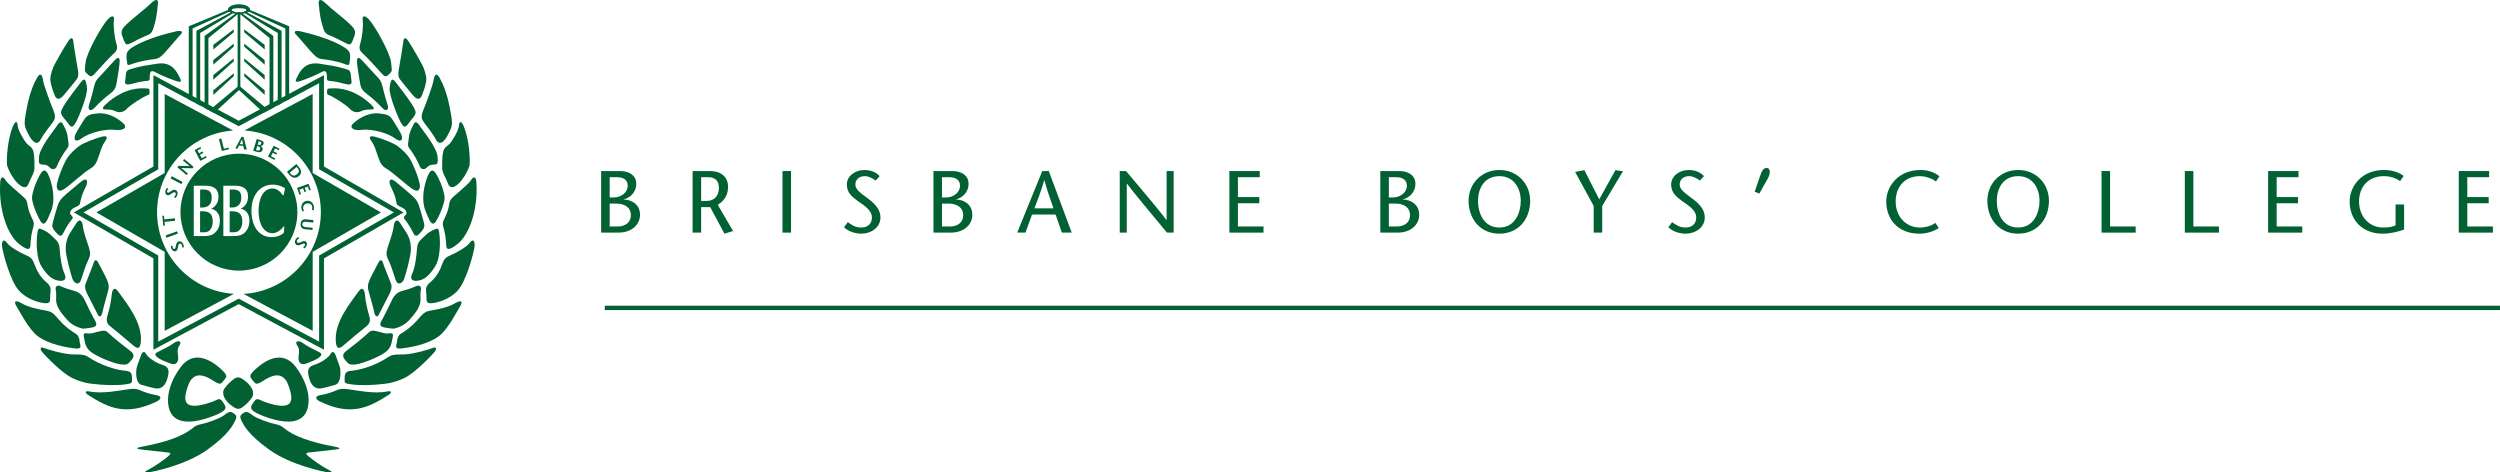 <?xml version="1.0" encoding="UTF-8"?>
<svg id="Layer_1" data-name="Layer 1" xmlns="http://www.w3.org/2000/svg" viewBox="0 0 1136.83 214.79">
  <defs>
    <style>
      .cls-1, .cls-2 {
        fill: #016133;
      }

      .cls-2 {
        fill-rule: evenodd;
      }
    </style>
  </defs>
  <g>
    <rect class="cls-1" x="275.01" y="139.02" width="861.82" height="1.98"/>
    <path class="cls-2" d="m277.24,92.58h3.12c3.16,0,6.52,1.4,6.52,5.32,0,3.36-2.72,5.08-5.88,5.08h-3.76v-10.4h0Zm4,13.2c5.8,0,9.8-3.44,9.8-8.12s-3.76-6.84-7.44-6.96v-.08c2.16-.4,5.72-2.56,5.72-7.12,0-3.64-3.12-5.72-7.28-5.72h-8.68v28h7.88Zm-4-25.2h3.28c3.2,0,4.92,1.4,4.92,3.88,0,3-2.92,5.32-6.28,5.32h-1.92v-9.2h0Z"/>
    <path class="cls-2" d="m318.83,80.58h3.32c2.6,0,4.76,1.32,4.76,4.76,0,2.36-.92,6.04-5.88,6.04h-2.2v-10.8h0Zm-3.88,25.2h3.88v-11.6h4.12l6.48,12.08,3.92-1.2-6.96-11.92c2.68-1.72,4.68-4.04,4.68-8.16,0-4.84-3.56-7.2-8.12-7.2h-8v28h0Z"/>
    <polygon class="cls-1" points="359.7 105.78 359.7 77.78 355.82 77.78 355.82 105.78 359.7 105.78 359.7 105.78"/>
    <path class="cls-1" d="m400.01,80.1c-1.56-1.76-4-2.8-6.92-2.8-4.36,0-8,2.84-8,6.6,0,3.96,2.6,5.68,4.92,7.48,2.28,1.68,6.48,3.96,6.48,7.48,0,3.12-2.12,4.6-4.88,4.6s-4.44-1.28-6.08-2.44l-1.72,2.32c2,1.96,5.2,2.92,7.88,2.92,4.48,0,8.68-2.88,8.68-7.32,0-3.6-2.24-6.16-6.08-8.96-3.6-2.6-5.32-4.08-5.32-6.08,0-2.16,1.56-3.8,4.36-3.8,1.68,0,3.48,1,4.84,2l1.84-2h0Z"/>
    <path class="cls-2" d="m428.35,92.58h3.12c3.16,0,6.52,1.4,6.52,5.32,0,3.36-2.72,5.08-5.88,5.08h-3.76v-10.4h0Zm4,13.2c5.8,0,9.8-3.44,9.8-8.12s-3.76-6.84-7.44-6.96v-.08c2.16-.4,5.72-2.56,5.72-7.12,0-3.64-3.12-5.72-7.28-5.72h-8.68v28h7.88Zm-4-25.2h3.28c3.2,0,4.92,1.4,4.92,3.88,0,3-2.92,5.32-6.28,5.32h-1.92v-9.2h0Z"/>
    <path class="cls-2" d="m473.95,77.78l-11.4,28h3.76l3-8.24h10.68l2.88,8.24h4.48l-10.44-28h-2.96Zm-3.56,16.96c1.52-3.88,3-7.76,4.44-12.8h.08c1.4,5.04,2.76,8.92,4.16,12.8h-8.68Z"/>
    <path class="cls-1" d="m533.7,77.78h-3.2v22.32h-.08c-1.88-2.8-12.2-15.04-18.36-22.32h-2.88v28h3.2v-22.28h.08c1.68,2.44,12.12,15,18.2,22.28h3.04v-28h0Z"/>
    <polygon class="cls-1" points="572.84 77.78 559.04 77.78 559.04 105.78 574.56 105.78 574.56 102.98 562.92 102.98 562.92 92.42 572.64 92.42 572.64 89.62 562.92 89.62 562.92 80.58 572.84 80.58 572.84 77.78 572.84 77.78"/>
    <path class="cls-2" d="m631.55,92.58h3.12c3.16,0,6.52,1.4,6.52,5.32,0,3.36-2.72,5.08-5.88,5.08h-3.76v-10.4h0Zm4,13.2c5.8,0,9.8-3.44,9.8-8.12s-3.76-6.84-7.44-6.96v-.08c2.16-.4,5.72-2.56,5.72-7.12,0-3.64-3.12-5.72-7.28-5.72h-8.68v28h7.88Zm-4-25.2h3.28c3.2,0,4.92,1.4,4.92,3.88,0,3-2.92,5.32-6.28,5.32h-1.92v-9.2h0Z"/>
    <path class="cls-2" d="m681.82,106.26c8.64,0,14-6.6,14-14.96,0-7.84-5.92-14-14-14s-14,6.16-14,14c0,8.36,5.36,14.96,14,14.96h0Zm0-2.8c-7.24,0-9.72-6.68-9.72-12.16s2.8-11.2,9.72-11.2,9.72,5.96,9.72,11.2-2.48,12.16-9.72,12.16h0Z"/>
    <polygon class="cls-1" points="728.58 105.78 728.58 93.66 738.02 77.86 734.58 77.38 727.22 90.66 720.46 77.38 716.26 78.18 724.7 93.66 724.7 105.78 728.58 105.78 728.58 105.78"/>
    <path class="cls-1" d="m774.85,80.1c-1.56-1.76-4-2.8-6.92-2.8-4.36,0-8,2.84-8,6.6,0,3.96,2.6,5.68,4.92,7.48,2.28,1.68,6.48,3.96,6.48,7.48,0,3.12-2.12,4.6-4.88,4.6s-4.44-1.28-6.08-2.44l-1.72,2.32c2,1.96,5.2,2.92,7.88,2.92,4.48,0,8.68-2.88,8.68-7.32,0-3.6-2.24-6.16-6.08-8.96-3.6-2.6-5.32-4.08-5.32-6.08,0-2.16,1.56-3.8,4.36-3.8,1.68,0,3.48,1,4.84,2l1.84-2h0Z"/>
    <path class="cls-1" d="m800.03,88.02l3.88-6.92c1.4-2.52,1.04-4.72-.48-4.72-1.64,0-2.24,1.28-3.16,3.92l-2.36,6.88,2.12.84h0Z"/>
    <path class="cls-1" d="m881.94,80.14c-1.84-1.44-4.64-2.84-8.64-2.84-10.04,0-15.56,7.36-15.56,14.4,0,7.72,5.08,14.56,15.08,14.56,3.6,0,6.92-1.28,8.8-2.56l-1.52-2.32c-1.64,1.12-4.04,2.08-7.08,2.08-6.12,0-11-4.76-11-11.84,0-6.56,4.08-11.52,11-11.52,3,0,6,1.36,7.32,2.44l1.6-2.4h0Z"/>
    <path class="cls-2" d="m917.72,106.26c8.64,0,14-6.6,14-14.96,0-7.84-5.92-14-14-14s-14,6.16-14,14c0,8.36,5.36,14.96,14,14.96h0Zm0-2.8c-7.24,0-9.72-6.68-9.72-12.16s2.8-11.2,9.72-11.2,9.72,5.96,9.72,11.2-2.48,12.16-9.72,12.16h0Z"/>
    <polygon class="cls-1" points="955.64 105.78 971.16 105.78 971.16 102.98 959.52 102.98 959.52 77.78 955.64 77.78 955.64 105.78 955.64 105.78"/>
    <polygon class="cls-1" points="993.51 105.78 1009.03 105.78 1009.03 102.98 997.39 102.98 997.39 77.78 993.51 77.78 993.51 105.78 993.51 105.78"/>
    <polygon class="cls-1" points="1045.19 77.78 1031.39 77.78 1031.39 105.78 1046.91 105.78 1046.91 102.98 1035.27 102.98 1035.27 92.42 1044.99 92.42 1044.99 89.62 1035.27 89.62 1035.27 80.58 1045.19 80.58 1045.19 77.78 1045.19 77.78"/>
    <path class="cls-1" d="m1089.34,92.98v9.48c-1.56.76-3.32,1-5.68,1-6.08,0-10.92-4.76-10.92-11.84,0-6.56,4.08-11.52,11.36-11.52,3.08,0,5.64,1.08,7.32,2.24l1.6-2.32c-1.68-1.4-4.88-2.72-8.96-2.72-10.08,0-15.6,7.32-15.6,14.4,0,7.68,5.12,14.56,15.08,14.56,3.56,0,6.96-.92,9.68-1.88v-11.4h-3.88Z"/>
    <polygon class="cls-1" points="1131.88 77.78 1118.08 77.78 1118.08 105.78 1133.6 105.78 1133.6 102.98 1121.96 102.98 1121.96 92.42 1131.68 92.42 1131.68 89.62 1121.96 89.62 1121.96 80.58 1131.88 80.58 1131.88 77.78 1131.88 77.78"/>
  </g>
  <g>
    <path class="cls-1" d="m145.11,116.21v39.14l-36.58-19.55-36.57,19.55v-39.14l-33.98-19.62,33.98-19.62v-39.14l36.57,19.55,36.58-19.55v39.14l33.98,19.62-33.98,19.61Zm2.2-40.5v-41.54l-38.78,20.73-38.77-20.73v41.54l-36.18,20.89,36.18,20.89v41.54l38.77-20.73,38.78,20.73v-41.54l36.18-20.89-36.18-20.89Z"/>
    <g>
      <path class="cls-1" d="m64.13,161.58c-.65,1.84-1.52,3.9-1.95,5.52-.43,1.62-.65,7.14,2.16,7.9,2.81.76,4.38,1.25,6.11,1.57,1.73.33,4.2.01,5.46-3.84,1.24-3.79,1.19-5.84-2.05-6.82-3.25-.97-6.6-3.46-7.36-4.87-.76-1.4-1.73-1.3-2.38.54"/>
      <path class="cls-1" d="m57.96,177.05c-3.14.43-11.47,2.16-17.2.97-2.23-.46-2.27.54-.76,1.52,9.38,6.03,17.31,9.74,31.26,3.03,2.09-1.01,2.49-2.49-.32-2.92-2.73-.42-5.41-1.4-7.14-2.16-1.73-.76-2.71-.86-5.84-.43"/>
      <path class="cls-1" d="m57.1,168.61c-3.9-.32-10.93-2.16-17.31-6.49-1.74-1.18-4.87-.86-7.14-.97-4.22-.22-11-2.24-12.98-3.03-1.08-.43-1.84.43-.43,2.05,1.65,1.91,8.87,9.41,13.52,11.68,1.98.97,4.92,2.14,8.44,2.6,6.36.83,12.01.87,15.9.32,3.11-.43,3.03-.54,2.92-3.14-.08-1.95-.65-2.81-2.92-3.03"/>
      <path class="cls-1" d="m38.16,153.36c.62,2.94.65,5.08,4,7.25,3.35,2.16,9.63,4.65,12.76,5.09,3.14.43,3.46-.43,4.55-1.63,1.08-1.19,2.15-2.69-.11-4.43-2.81-2.16-7.36-5.63-10.28-8.44-1.51-1.46-2.81-.65-4.22-.43-1.41.21-3.14,1.08-4.65.86-1.52-.21-2.49-.32-2.06,1.73"/>
      <path class="cls-1" d="m50.82,133.78c-.22,3.14-1.2,7.25-1.95,9.74-.65,2.16-.43,3.57,1.41,4.98,1.84,1.4,8.01,6.6,10.28,8.55,1.69,1.45,3.1,2.04,3.46-1.4.97-9.19-7.03-18.39-10.17-22.93-2.25-3.26-2.96.11-3.03,1.08"/>
      <path class="cls-1" d="m42.6,119.5c-.43,1.52-3.14,8.01-3.68,9.52-.54,1.52-.07,3.2,1.08,5.3,1.19,2.16,3.18,6.36,4.54,8.87.65,1.19,1.63.87,2.06-1.3.52-2.59,2.06-7.57,2.6-9.74.54-2.16.11-3.46-.76-5.41-.93-2.09-3.14-5.95-3.79-7.35-.65-1.41-1.63-1.41-2.06.11"/>
      <path class="cls-1" d="m27.45,130.1c2.16.97,4.55,1.73,6.27,2.16,1.73.43,3.57,1.52,4.87,4.33,1.3,2.81,2.71,5.63,3.79,7.68,1.08,2.06,3.03,4.22-1.08,4.76-4.11.54-3.03.54-4.76.11-1.73-.43-4.18-1.61-6.27-4-2.27-2.6-4.87-5.73-4.76-8.98.11-3.25,0-3.14-.22-4.87-.12-.96.87-1.84,2.16-1.19"/>
      <path class="cls-1" d="m9.6,137.78c3.68,2.16,7.46,2.71,11.9,3.57,2.45.48,3.52,2,5.19,3.9,3.24,3.68,5.63,5.19,7.9,6.6.98.61,1.62,2.16,1.62,3.46s1.73,3.57-2.05,3.14c-3.79-.43-11.58-1.73-16.77-5.41-4.16-2.95-8.38-11.34-9.63-13.31-2.05-3.24-.26-3.18,1.84-1.95"/>
      <path class="cls-1" d="m21.61,128.8c-3.35-2.6-5.08-6.17-5.95-8.66-.86-2.49-1.73-3.24-4.11-4.22-2.38-.97-7.11-3.73-8.22-5.3-1.84-2.6-2.67-.67-2.38,1.52.43,3.24,3.79,15.69,7.58,19.9,3.79,4.22,9.41,5.63,11.9,5.84,2.49.22,2.38-1.19,2.38-2.6,0-3.21.97-4.22-1.19-6.49"/>
      <path class="cls-1" d="m16.96,106.2c-.32,2.7-.34,5.16-.11,7.68.33,3.57,1,5.77,2.27,7.68,1.3,1.95,3.52,5.06,6.49,5.84,4.11,1.08,4.76-.78,3.68-3.03-1.4-2.92-2-8.66-2.16-11.14-.21-3.35-1.51-3.89-3.24-5.63-1.73-1.73-2.5-2.17-4-2.92-2.16-1.08-2.6-1.17-2.92,1.52"/>
      <path class="cls-1" d="m34.7,101.54c-1.3,2.16-2.6,3.79-3.46,5.52-.87,1.73-1.52,4-1.3,7.14.21,3.04,2.38,10.82,3.03,12.66s2.92,3.35,3.89.32c1.24-3.84,2.27-6.92,3.24-8.87.98-1.95,1.19-3.13.32-5.84-.86-2.71-2.38-6.6-2.81-10.06-.29-2.26-1.63-3.03-2.92-.86"/>
      <path class="cls-1" d="m.08,83.15c-.75,13.1,3.68,23.69,8.22,27.48,3.3,2.74,5.41,3.57,5.52,1.08.15-3.46.54-5.52,1.08-7.57.54-2.05.86-2.49-.22-4.65-1.08-2.16-1.87-4.24-2.16-6.38-.32-2.38-1.03-2.75-2.6-4.22-1.63-1.51-6.49-5.41-7.36-6.92-.75-1.31-2.27-2.6-2.49,1.19"/>
      <path class="cls-1" d="m17.93,79.91c-1.1,2.21-2.16,4.33-2.92,7.35-.61,2.42-.65,3.03.11,5.63.71,2.43,2,5.49,3.25,7.58.97,1.62,2.05,1.95,3.35-.97.87-1.95,1.64-3.64,2.06-5.19,1.3-4.76-.11-11.25-1.84-14.93-1.01-2.15-2.27-2.92-4,.54"/>
      <path class="cls-1" d="m5.93,57.3c-2.59,6.12-3.03,15.25-2.71,17.96,1.19,3.57,3.46,6.82,4.98,8.22,3.32,3.08,4.4,1.18,4.87-.11.86-2.38,2.55-4.64,2.6-6.92.22-10.27-1.41-8.98-3.35-11.03-1.39-1.46-4.08-6.14-4.22-8-.22-2.82-1.26-2.25-2.16-.11"/>
      <path class="cls-1" d="m46.28,62.17c-2.7.65-8.22,2.81-9.95,4-1.73,1.19-5.08,4-6.71,7.35-1.62,3.35-3.03,6.92-3.68,9.95-.52,2.44.43,4.33,3.25,2.49,2.81-1.84,8.76-7.46,11.9-9.3,2.39-1.4,2.94-3.1,3.89-5.84.87-2.49,1.4-4.55,2.7-6.38,1.37-1.94,1.3-2.92-1.4-2.27"/>
      <path class="cls-1" d="m25.83,57.3c-1.41,2.16-7.9,9.84-8.11,14.28-.14,2.84.05,3.16,1.51,3.24,1.95.11,2.38.32,3.46,1.41s2.7.86,3.24-.76,3.03-6.06,4.43-7.68c1.41-1.62.65-2.81.43-5.41-.21-2.6-1.95-5.52-2.38-6.27-.43-.76-1.19-.97-2.6,1.19"/>
      <path class="cls-1" d="m36.86,82.61c2.6-2.16,3.4-.32,2.27,2.05-.97,2.06-2.05,4.11-2.6,7.03-.07.4-.13.77-.17,1.1-.43.53-.97.96-1.78,1.28-3.25,1.3-2.92,3.24-2.24,3.74.56.41.74.91.71,1.46-1.31,1.6-3.08,4.21-4.2,6.59-.98,2.06-1.84,1.52-3.25,0-1.4-1.51-2.07-2.6-1.73-4.11.54-2.38,1.3-4.65,2.06-7.35.76-2.71,1.52-3.57,2.81-4.87s5.58-4.81,8.11-6.92"/>
      <path class="cls-1" d="m16.74,35.55c-3.24,5.84-4.33,12.22-5.08,16.44-.52,2.9-.76,4.87.32,7.14,1.37,2.89,1.84,3.68,2.71,4.65.86.98,2.49,2.27,3.89-.43,1.46-2.8,4.22-6.06,5.3-7.57,1.08-1.52,1.67-2.59.32-5.84-1.3-3.14-4.24-11.12-4.54-13.09-.65-4.22-1.89-3.16-2.92-1.3"/>
      <path class="cls-1" d="m36.54,37.72c-1.62,2.16-5.74,7.25-7.9,11.03-1.21,2.11-1.08,2.81-.22,4.11.87,1.3,1.26,1.46,2.38,3.03,1.63,2.27,2.17,2.38,3.68-.22,1.25-2.13,5.45-12.43,5.08-15.69-.54-4.76-1.4-4.43-3.03-2.27"/>
      <path class="cls-1" d="m31.13,18.57c-1.3,1.84-6.44,10.65-7.03,12.33-.76,2.16-1.53,4.35-1.08,6.49.54,2.6,1.08,4,1.84,5.95.76,1.95,2.16,2.06,3.68.43,1.52-1.62,5.08-6.16,6.06-7.35.97-1.19,1.19-2.16.87-4.33-.32-2.16-1.84-10.49-2.06-12.77-.21-2.27-.97-2.6-2.27-.76"/>
      <path class="cls-1" d="m49.09,8.72c-2.81,2.92-9.74,15.36-10.17,19.58-.43,4.22-.7,3.98,1.08,5.63,1.4,1.3,1.95.86,3.68-1.08,1.17-1.32,5.73-6.38,8.44-8.87,1.46-1.35,1.28-2.68.65-4.76-.76-2.49-1.3-7.79-.98-9.95.33-2.16-.79-2.53-2.7-.54"/>
      <path class="cls-1" d="m68.45,1.69c-2.08,2.08-8.76,7.25-10.49,8.98-1.73,1.73-3.24,2.92-2.49,5.3.76,2.38.98,2.7,1.52,3.68.54.97,1.62.43,3.13-.33,1.52-.76,4-2.16,7.25-3.46,2.05-.82,2.33-2.89,2.92-4.87,1.19-4,1.3-7.79,1.52-9.41s-.65-2.6-3.35.11"/>
      <path class="cls-1" d="m80.14,14.24c-5.3,1.19-13.3,3.46-18.82,6.6-3.33,1.89-3.79,2.95-3.79,4.76,0,.87.11,2.06.32,3.25.22,1.19.97.65,3.24-.11,2.27-.76,6.49-1.62,9.09-1.84,2.6-.22,3.89-2.06,6.06-4.44,2.16-2.38,4.76-5.63,5.95-6.81,1.19-1.19.43-1.97-2.06-1.41"/>
      <path class="cls-1" d="m52.01,27.55c-1.64,1.84-4.65,5.08-6.27,6.82-1.62,1.73-2.27,2.27-2.81,4.43s-1.52,6.17-2.38,8.66c-.86,2.49.54,3.68,2.6,1.4,2.06-2.27,5.1-4.91,6.93-6.27,2.6-1.95,2.7-3.35,3.14-5.95.52-3.11,1.19-7.14,1.19-8.76s-.54-2.38-2.38-.32"/>
      <path class="cls-1" d="m56.23,56.22c-3.68-3.46-8.33-5.08-11.9-4.65-3.27.4-4.74.58-6.27,3.14-1.62,2.71-2.49,3.9-3.46,5.74-1.62,3.06-.31,4.61,2.49,2.49,3.57-2.7,11.14-4.43,15.25-3.89s5.57-1.24,3.89-2.81"/>
      <path class="cls-1" d="m48.44,47.13c2.69-2.47,9.53-7.93,18.94-6.84.58-.03.61.78.64,1.32.03.68-.05,1.35-.48,1.47-2.91,1.12-8.64,4.97-9.79,6.32-1.3,1.52-3.38,2.1-5.19,1.19-1.08-.54-2.27-.76-3.57-.76-2.49,0-3.24-.22-.54-2.71"/>
      <path class="cls-1" d="m81.65,35.12c1.08,2.06.87,2.54-1.84,1.62-3.86-1.31-7.14-2.81-9.63-4.11-2.05-1.07-2.11,1.16-2.11,2.92,0,.49,0,1.19-.97,1.19-3.61.4-5.38.91-6.76,1.3-2.27.65-3.68.54-3.46-.97.22-1.51.22-1.84.43-3.68.21-1.84,1.77-1.82,4-2.49,2.33-.7,5.08-1.19,10.28-1.95,6.89-1,8.98,4.11,10.06,6.17"/>
      <path class="cls-1" d="m71.16,162.12c1.52,1.52,4.35,2.36,6.22,3.14,2.87,1.19,3.84-.87,3.63-2.92-.22-2.06-.56-3.61.43-4.98,1.73-2.38-.54-2.81-2.49-1.3-1.95,1.52-4.65,2.6-5.95,3.35-1.3.76-3.35,1.19-1.84,2.71"/>
      <path class="cls-1" d="m100.53,167.86c-3.73-3.46-12.06-9.36-18.34-.97-4.34,5.79-6.17,11.79-5.74,16.55.92,10.13,10.71,9.74,21.53,5.35,5.08-2.06,4.86-3.43,4.27-4.49-.27-.49-.64-1.15-1.24-1.95-1.3-1.73-2.49-.34-4.38.32-12.17,4.33-12.93.22-12.17-3.68.31-1.59,1.38-5.07,2.49-6.38,2.33-2.76,5.41-2.6,10.6.87,1.4.93,2.57,1.33,3.24.65.59-.59,1.35-1.48,1.89-2.33.7-1.08-.45-2.36-2.16-3.95"/>
      <path class="cls-1" d="m110.03,172.2c1.96,1.33,3.21,2.25,4.53,4.53.68,1.17.78,2.97,0,4.07-1.37,1.93-2.56,3.12-4.53,4.53-1.1.79-2.33.73-3.47,0-1.92-1.24-3.33-2.32-4.53-4.53-.64-1.19-.79-2.97,0-4.07,1.36-1.9,2.82-3.31,4.53-4.53,1.1-.79,2.35-.76,3.47,0"/>
      <path class="cls-1" d="m101.77,188.9c-1.84,1.46-7.9,3.52-10.17,3.95-2.19.42-2.84.89-4,1.84-4.55,3.68-12.12,6.44-23.15,8.44-2.82.51-2.6,1.03-.11,1.3,1.4.15,10.33,1.19,11.74,1.3,1.4.11,2,.38.38,1.78-1.79,1.56-6.44,4.81-9.09,6.11-1.87.91-1.84,1.3.22,1.14,1.62-.13,16.77-3.14,26.72-10.28,9.95-7.14,11.79-11.52,12.66-13.25.86-1.73.55-2.3-.54-3.14-1.4-1.08-2.13-1.19-4.65.81"/>
      <path class="cls-1" d="m152.62,161.58c.65,1.84,1.52,3.9,1.95,5.52.43,1.62.65,7.14-2.16,7.9-2.81.76-4.38,1.25-6.11,1.57-1.73.33-4.2.01-5.46-3.84-1.24-3.79-1.19-5.84,2.06-6.82,3.24-.97,6.6-3.46,7.35-4.87.76-1.4,1.73-1.3,2.38.54"/>
      <path class="cls-1" d="m158.78,177.05c3.13.43,11.46,2.16,17.2.97,2.23-.46,2.27.54.76,1.52-9.38,6.03-17.31,9.74-31.26,3.03-2.09-1.01-2.49-2.49.32-2.92,2.73-.42,5.41-1.4,7.14-2.16,1.73-.76,2.71-.86,5.84-.43"/>
      <path class="cls-1" d="m159.65,168.61c3.89-.32,10.92-2.16,17.31-6.49,1.74-1.18,4.87-.86,7.14-.97,4.22-.22,11-2.24,12.98-3.03,1.08-.43,1.84.43.43,2.05-1.65,1.91-8.87,9.41-13.52,11.68-1.99.97-4.92,2.14-8.44,2.6-6.36.83-12.01.87-15.9.32-3.11-.43-3.03-.54-2.92-3.14.08-1.95.65-2.81,2.92-3.03"/>
      <path class="cls-1" d="m178.58,153.36c-.62,2.94-.65,5.08-4,7.25-3.35,2.16-9.63,4.65-12.76,5.09-3.14.43-3.46-.43-4.55-1.63-1.08-1.19-2.15-2.69.11-4.43,2.81-2.16,7.36-5.63,10.28-8.44,1.51-1.46,2.81-.65,4.22-.43,1.41.21,3.14,1.08,4.65.86,1.52-.21,2.49-.32,2.06,1.73"/>
      <path class="cls-1" d="m165.92,133.78c.22,3.14,1.2,7.25,1.95,9.74.65,2.16.43,3.57-1.4,4.98-1.84,1.4-8.01,6.6-10.28,8.55-1.69,1.45-3.1,2.04-3.46-1.4-.97-9.19,7.03-18.39,10.17-22.93,2.25-3.26,2.96.11,3.03,1.08"/>
      <path class="cls-1" d="m174.15,119.5c.43,1.52,3.14,8.01,3.68,9.52.54,1.52.07,3.2-1.08,5.3-1.19,2.16-3.18,6.36-4.54,8.87-.65,1.19-1.63.87-2.06-1.3-.52-2.59-2.06-7.57-2.6-9.74-.54-2.16-.11-3.46.76-5.41.93-2.09,3.14-5.95,3.79-7.35.65-1.41,1.63-1.41,2.06.11"/>
      <path class="cls-1" d="m189.29,130.1c-2.16.97-4.54,1.73-6.27,2.16-1.73.43-3.57,1.52-4.87,4.33-1.3,2.81-2.71,5.63-3.79,7.68-1.08,2.06-3.03,4.22,1.08,4.76,4.11.54,3.03.54,4.76.11,1.73-.43,4.18-1.61,6.27-4,2.27-2.6,4.87-5.73,4.76-8.98-.11-3.25,0-3.14.22-4.87.12-.96-.87-1.84-2.16-1.19"/>
      <path class="cls-1" d="m207.14,137.78c-3.68,2.16-7.46,2.71-11.9,3.57-2.45.48-3.52,2-5.19,3.9-3.25,3.68-5.63,5.19-7.9,6.6-.98.61-1.62,2.16-1.62,3.46s-1.73,3.57,2.05,3.14c3.79-.43,11.58-1.73,16.77-5.41,4.17-2.95,8.38-11.34,9.63-13.31,2.06-3.24.26-3.18-1.84-1.95"/>
      <path class="cls-1" d="m195.13,128.8c3.35-2.6,5.08-6.17,5.95-8.66.87-2.49,1.73-3.24,4.11-4.22,2.38-.97,7.11-3.73,8.22-5.3,1.84-2.6,2.67-.67,2.38,1.52-.43,3.24-3.79,15.69-7.58,19.9-3.79,4.22-9.41,5.63-11.9,5.84-2.49.22-2.38-1.19-2.38-2.6,0-3.21-.97-4.22,1.19-6.49"/>
      <path class="cls-1" d="m199.78,106.2c.32,2.7.34,5.16.11,7.68-.32,3.57-1,5.77-2.27,7.68-1.3,1.95-3.52,5.06-6.49,5.84-4.11,1.08-4.76-.78-3.68-3.03,1.4-2.92,2-8.66,2.16-11.14.21-3.35,1.51-3.89,3.24-5.63,1.73-1.73,2.5-2.17,4-2.92,2.16-1.08,2.6-1.17,2.92,1.52"/>
      <path class="cls-1" d="m182.04,101.54c1.3,2.16,2.6,3.79,3.46,5.52.87,1.73,1.52,4,1.3,7.14-.21,3.04-2.38,10.82-3.03,12.66-.65,1.84-2.92,3.35-3.89.32-1.24-3.84-2.27-6.92-3.25-8.87-.97-1.95-1.19-3.13-.32-5.84.86-2.71,2.38-6.6,2.81-10.06.28-2.26,1.63-3.03,2.92-.86"/>
      <path class="cls-1" d="m216.66,83.15c.75,13.1-3.68,23.69-8.22,27.48-3.29,2.74-5.41,3.57-5.52,1.08-.15-3.46-.54-5.52-1.08-7.57-.54-2.05-.87-2.49.21-4.65,1.08-2.16,1.88-4.24,2.17-6.38.32-2.38,1.03-2.75,2.6-4.22,1.62-1.51,6.49-5.41,7.35-6.92.75-1.31,2.27-2.6,2.49,1.19"/>
      <path class="cls-1" d="m198.81,79.91c1.1,2.21,2.16,4.33,2.92,7.35.61,2.42.65,3.03-.11,5.63-.71,2.43-2,5.49-3.25,7.58-.97,1.62-2.05,1.95-3.35-.97-.87-1.95-1.64-3.64-2.06-5.19-1.3-4.76.11-11.25,1.84-14.93,1.01-2.15,2.27-2.92,4,.54"/>
      <path class="cls-1" d="m210.82,57.3c2.6,6.12,3.03,15.25,2.71,17.96-1.19,3.57-3.46,6.82-4.98,8.22-3.32,3.08-4.4,1.18-4.87-.11-.86-2.38-2.55-4.64-2.6-6.92-.22-10.27,1.41-8.98,3.35-11.03,1.39-1.46,4.08-6.14,4.22-8,.22-2.82,1.26-2.25,2.16-.11"/>
      <path class="cls-1" d="m170.47,62.17c2.7.65,8.22,2.81,9.95,4,1.73,1.19,5.09,4,6.71,7.35,1.62,3.35,3.03,6.92,3.68,9.95.52,2.44-.43,4.33-3.25,2.49-2.81-1.84-8.76-7.46-11.9-9.3-2.39-1.4-2.94-3.1-3.9-5.84-.86-2.49-1.4-4.55-2.7-6.38-1.37-1.94-1.3-2.92,1.41-2.27"/>
      <path class="cls-1" d="m190.91,57.3c1.41,2.16,7.9,9.84,8.11,14.28.14,2.84-.05,3.16-1.51,3.24-1.95.11-2.38.32-3.46,1.41s-2.7.86-3.24-.76-3.03-6.06-4.43-7.68c-1.41-1.62-.65-2.81-.43-5.41.21-2.6,1.95-5.52,2.38-6.27.43-.76,1.19-.97,2.6,1.19"/>
      <path class="cls-1" d="m200,35.55c3.24,5.84,4.32,12.22,5.08,16.44.52,2.9.76,4.87-.32,7.14-1.38,2.89-1.84,3.68-2.71,4.65-.86.98-2.49,2.27-3.89-.43-1.46-2.8-4.22-6.06-5.3-7.57-1.08-1.52-1.67-2.59-.32-5.84,1.3-3.14,4.24-11.12,4.54-13.09.65-4.22,1.89-3.16,2.92-1.3"/>
      <path class="cls-1" d="m180.2,37.72c1.62,2.16,5.74,7.25,7.9,11.03,1.21,2.11,1.08,2.81.22,4.11-.87,1.3-1.26,1.46-2.38,3.03-1.63,2.27-2.17,2.38-3.68-.22-1.25-2.13-5.45-12.43-5.08-15.69.54-4.76,1.4-4.43,3.03-2.27"/>
      <path class="cls-1" d="m185.61,18.57c1.3,1.84,6.44,10.65,7.03,12.33.76,2.16,1.53,4.35,1.08,6.49-.54,2.6-1.08,4-1.84,5.95-.76,1.95-2.16,2.06-3.68.43-1.52-1.62-5.08-6.16-6.06-7.35-.97-1.19-1.19-2.16-.87-4.33.32-2.16,1.84-10.49,2.06-12.77.21-2.27.97-2.6,2.27-.76"/>
      <path class="cls-1" d="m167.65,8.72c2.82,2.92,9.74,15.36,10.17,19.58.43,4.22.7,3.98-1.08,5.63-1.4,1.3-1.95.86-3.68-1.08-1.17-1.32-5.73-6.38-8.44-8.87-1.46-1.35-1.28-2.68-.65-4.76.76-2.49,1.3-7.79.98-9.95-.33-2.16.79-2.53,2.7-.54"/>
      <path class="cls-1" d="m148.29,1.69c2.08,2.08,8.76,7.25,10.49,8.98,1.73,1.73,3.24,2.92,2.49,5.3-.76,2.38-.98,2.7-1.52,3.68-.54.97-1.62.43-3.13-.33-1.52-.76-4-2.16-7.25-3.46-2.05-.82-2.33-2.89-2.92-4.87-1.19-4-1.3-7.79-1.52-9.41-.21-1.62.65-2.6,3.35.11"/>
      <path class="cls-1" d="m136.61,14.24c5.3,1.19,13.31,3.46,18.82,6.6,3.33,1.89,3.79,2.95,3.79,4.76,0,.87-.11,2.06-.32,3.25-.22,1.19-.97.65-3.24-.11-2.27-.76-6.49-1.62-9.09-1.84-2.59-.22-3.89-2.06-6.06-4.44-2.16-2.38-4.76-5.63-5.95-6.81-1.19-1.19-.43-1.97,2.06-1.41"/>
      <path class="cls-1" d="m164.73,27.55c1.64,1.84,4.65,5.08,6.27,6.82,1.62,1.73,2.27,2.27,2.81,4.43.54,2.16,1.52,6.17,2.38,8.66.87,2.49-.54,3.68-2.6,1.4-2.05-2.27-5.1-4.91-6.92-6.27-2.6-1.95-2.71-3.35-3.14-5.95-.52-3.11-1.19-7.14-1.19-8.76s.54-2.38,2.38-.32"/>
      <path class="cls-1" d="m160.51,56.22c3.68-3.46,8.33-5.08,11.9-4.65,3.27.4,4.74.58,6.27,3.14,1.62,2.71,2.49,3.9,3.46,5.74,1.62,3.06.31,4.61-2.49,2.49-3.57-2.7-11.14-4.43-15.25-3.89-4.11.54-5.57-1.24-3.89-2.81"/>
      <path class="cls-1" d="m145.59,162.12c-1.52,1.52-4.35,2.36-6.22,3.14-2.87,1.19-3.84-.87-3.62-2.92.21-2.06.56-3.61-.43-4.98-1.73-2.38.54-2.81,2.49-1.3,1.95,1.52,4.65,2.6,5.95,3.35,1.3.76,3.35,1.19,1.84,2.71"/>
      <path class="cls-1" d="m116.21,167.86c3.73-3.46,12.06-9.36,18.34-.97,4.33,5.79,6.17,11.79,5.73,16.55-.92,10.13-10.71,9.74-21.53,5.35-5.08-2.06-4.86-3.43-4.27-4.49.27-.49.64-1.15,1.24-1.95,1.3-1.73,2.49-.34,4.38.32,12.17,4.33,12.93.22,12.17-3.68-.31-1.59-1.38-5.07-2.49-6.38-2.33-2.76-5.41-2.6-10.6.87-1.4.93-2.57,1.33-3.25.65-.59-.59-1.34-1.48-1.89-2.33-.7-1.08.45-2.36,2.16-3.95"/>
      <path class="cls-1" d="m114.97,188.9c1.84,1.46,7.9,3.52,10.17,3.95,2.19.42,2.84.89,4,1.84,4.54,3.68,12.12,6.44,23.15,8.44,2.82.51,2.6,1.03.11,1.3-1.4.15-10.33,1.19-11.74,1.3-1.4.11-2,.38-.38,1.78,1.79,1.56,6.44,4.81,9.09,6.11,1.87.91,1.84,1.3-.22,1.14-1.62-.13-16.77-3.14-26.72-10.28-9.95-7.14-11.79-11.52-12.66-13.25-.86-1.73-.55-2.3.54-3.14,1.41-1.08,2.13-1.19,4.66.81"/>
      <path class="cls-1" d="m179.88,82.61c-2.6-2.16-3.4-.32-2.27,2.05.97,2.06,2.06,4.11,2.6,7.03.07.4.13.77.17,1.1.43.53.97.96,1.78,1.28,3.25,1.3,2.92,3.24,2.24,3.74-.56.41-.74.91-.71,1.46,1.31,1.6,3.08,4.21,4.21,6.59.97,2.06,1.84,1.52,3.24,0,1.4-1.51,2.07-2.6,1.73-4.11-.54-2.38-1.3-4.65-2.06-7.35-.76-2.71-1.52-3.57-2.81-4.87-1.3-1.3-5.58-4.81-8.11-6.92"/>
      <path class="cls-1" d="m168.3,47.13c-2.69-2.47-9.53-7.93-18.94-6.84-.58-.03-.61.78-.64,1.32-.03.68.05,1.35.48,1.47,2.91,1.12,8.64,4.97,9.79,6.32,1.3,1.52,3.38,2.1,5.19,1.19,1.08-.54,2.27-.76,3.57-.76,2.49,0,3.24-.22.54-2.71"/>
      <path class="cls-1" d="m135.09,35.12c-1.08,2.06-.86,2.54,1.84,1.62,3.86-1.31,7.14-2.81,9.63-4.11,2.05-1.07,2.11,1.16,2.11,2.92,0,.49,0,1.19.97,1.19,3.61.4,5.38.91,6.76,1.3,2.27.65,3.68.54,3.46-.97-.21-1.51-.21-1.84-.43-3.68s-1.77-1.82-4-2.49c-2.33-.7-5.08-1.19-10.28-1.95-6.89-1-8.98,4.11-10.06,6.17"/>
    </g>
    <polygon class="cls-1" points="106.29 14.67 96.99 22.51 96.99 20.4 106.29 13.35 106.29 14.67"/>
    <polygon class="cls-1" points="106.29 21.18 96.99 29.43 96.99 27.32 106.29 19.86 106.29 21.18"/>
    <polygon class="cls-1" points="106.29 27.89 96.99 36.25 96.99 34.14 106.29 26.57 106.29 27.89"/>
    <polygon class="cls-1" points="106.29 34.65 96.99 43.17 96.99 41.06 106.29 33.33 106.29 34.65"/>
    <polygon class="cls-1" points="111.05 14.67 120.36 22.51 120.36 20.4 111.05 13.35 111.05 14.67"/>
    <polygon class="cls-1" points="111.05 21.18 120.36 29.43 120.36 27.32 111.05 19.86 111.05 21.18"/>
    <polygon class="cls-1" points="111.05 27.89 120.36 36.25 120.36 34.14 111.05 26.57 111.05 27.89"/>
    <polygon class="cls-1" points="111.05 34.65 120.36 43.17 120.36 41.06 111.05 33.33 111.05 34.65"/>
    <path class="cls-1" d="m77.77,111.76c-.1.35-.06.91.23,1.47.47.89,1.36,1.27,2.02.92.65-.35.74-.91.87-1.59.1-.55.11-1.4.65-1.69.46-.25.87,0,1.09.4.23.44.19.85.14,1.21l.75.06c.14-.54,0-1.19-.28-1.7-.59-1.11-1.62-1.32-2.23-.99-.6.32-.83.89-1.01,1.83-.15.82-.21,1.29-.54,1.46-.29.15-.64.05-.86-.36-.15-.29-.17-.65-.14-.94l-.7-.08Z"/>
    <rect class="cls-1" x="75.32" y="106.08" width="5.56" height="1.12" transform="translate(-31.78 33.16) rotate(-20.01)"/>
    <polygon class="cls-1" points="79.5 99.26 74.72 99.77 74.54 98.06 73.8 98.14 74.27 102.66 75.02 102.58 74.83 100.88 79.62 100.37 79.5 99.26"/>
    <path class="cls-1" d="m76.11,85.44c-.32.18-.69.59-.87,1.2-.3.97.06,1.86.78,2.08.7.21,1.16-.12,1.74-.51.46-.32,1.07-.92,1.65-.74.5.15.62.61.48,1.05-.15.48-.47.74-.76.96l.49.57c.49-.28.84-.85,1.01-1.4.37-1.2-.21-2.07-.88-2.28-.66-.2-1.22.04-2,.58-.68.47-1.06.76-1.41.66-.31-.1-.49-.42-.35-.86.09-.31.33-.58.56-.77l-.44-.55Z"/>
    <rect class="cls-1" x="79.71" y="79.15" width="1.12" height="5.56" transform="translate(-29.75 114.33) rotate(-62)"/>
    <path class="cls-1" d="m83.79,72.3l-.58.69,3.04,2.55h-.01c-1.77-.1-3.41-.11-5.07-.11l-.53.63,4.26,3.57.57-.68-3.05-2.56h.01c1.77.11,3.43.11,5.09.12l.52-.62-4.26-3.57Z"/>
    <polygon class="cls-1" points="91.11 66.84 88.48 68.24 91.09 73.15 94.02 71.58 93.67 70.93 91.72 71.96 90.88 70.38 92.49 69.52 92.14 68.86 90.53 69.72 89.81 68.37 91.46 67.5 91.11 66.84"/>
    <polygon class="cls-1" points="100.91 68.65 104.14 67.84 103.96 67.12 101.82 67.65 100.65 62.99 99.57 63.26 100.91 68.65"/>
    <g>
      <path class="cls-1" d="m109.05,65.51c.33-.7.67-1.34.98-2.17h.02c.17.88.34,1.58.5,2.33l-1.5-.16Zm.78-3.29l-2.83,5.29.96.1.73-1.45,1.96.21.35,1.56,1.25.13-1.5-5.75-.92-.1Z"/>
      <path class="cls-1" d="m117.64,64.21l.55.17c.46.14.75.45.61.92-.15.49-.69.76-1.3.57l-.33-.1.48-1.56Zm-.74,4.87c1.26.38,2.22-.04,2.5-.95.25-.81-.35-1.5-1-1.73v-.02c.41.02,1.2-.12,1.46-.97.22-.72-.29-1.32-1.18-1.6l-1.92-.59-1.62,5.31,1.76.54Zm.06-2.66l.54.17c.58.18.97.58.78,1.21-.18.59-.72.77-1.31.59l-.55-.17.55-1.79Z"/>
    </g>
    <polygon class="cls-1" points="127.11 67.67 124.48 66.27 121.87 71.17 124.81 72.74 125.16 72.08 123.21 71.04 124.05 69.46 125.66 70.31 126.01 69.66 124.4 68.8 125.12 67.45 126.76 68.33 127.11 67.67"/>
    <path class="cls-1" d="m134.89,75.92l.52.62c.76.9.64,1.87-.25,2.61-1.18.99-2.13.88-2.95-.09l-.44-.53,3.11-2.61Zm-.15-1.34l-4.26,3.57,1.17,1.39c1.27,1.51,2.86,1.7,4.27.52,1.03-.86,1.51-2.28.06-4.01l-1.24-1.47Z"/>
    <polygon class="cls-1" points="141.31 86.35 140.29 83.55 135.07 85.45 136.21 88.57 136.91 88.32 136.15 86.24 137.84 85.63 138.46 87.35 139.17 87.09 138.54 85.38 139.97 84.85 140.61 86.61 141.31 86.35"/>
    <g>
      <path class="cls-1" d="m142.51,95.7c.18-.4.33-.96.27-1.54-.2-1.94-1.65-3-3.16-2.85-1.63.17-2.76,1.51-2.56,3.43.06.54.3,1.11.53,1.43l.66-.38c-.19-.28-.35-.66-.39-1.09-.11-1.08.56-2.07,1.88-2.21,1.26-.13,2.14.6,2.26,1.74.05.42-.07.89-.19,1.18l.71.28Z"/>
      <path class="cls-1" d="m142.56,100.1l-3.38-.35c-1.51-.16-2.33.55-2.48,2.04-.14,1.31.55,2.29,1.95,2.44l3.44.36.1-1-3.24-.34c-.89-.09-1.57-.51-1.49-1.35.09-.89.72-1.14,1.8-1.03l3.17.33.12-1.11Z"/>
      <path class="cls-1" d="m138.21,112.99c.35-.11.79-.45,1.09-1.01.47-.89.3-1.84-.36-2.19-.65-.35-1.16-.11-1.8.16-.52.23-1.23.7-1.76.41-.46-.25-.49-.72-.28-1.13.24-.44.6-.64.93-.79l-.37-.66c-.53.19-.99.67-1.26,1.18-.59,1.11-.19,2.08.43,2.4.6.32,1.2.19,2.08-.19.76-.33,1.19-.55,1.51-.38.29.15.4.5.18.91-.15.29-.44.5-.7.64l.32.62Z"/>
      <path class="cls-1" d="m123.81,106.06c1.15,0,2.96-.48,4.98-2.8l.48-.55-.15,3.12-.08.07c-1.79,1.6-4.02,1.94-5.58,1.94-5.54,0-9.11-4.72-9.11-12.02s4-11.86,9.73-11.86c1.78,0,3.65.54,5.39,1.55l.17.1-.06.19c-.24.81-.39,1.83-.51,2.64l-.03.18-.52.1-.09-.16c-.43-.74-2.17-2.85-4.46-2.85-4.72,0-6.4,5.47-6.4,10.15,0,6.09,2.5,10.18,6.23,10.18m-12.73-.09c-1.32,1.23-3.27,1.39-4.83,1.39-.25,0-.48,0-.71,0h-3.97v-22.89h5.27c4.02,0,5.97,1.62,5.97,4.95,0,2.56-1.17,4.48-3.31,5.51,2.09.42,3.92,2.11,3.92,5.31,0,2.54-.68,4.2-2.34,5.74m-13.45,0c-1.32,1.23-3.27,1.39-4.82,1.39-.25,0-.49,0-.72,0h-3.97v-22.89h5.27c4.02,0,5.97,1.62,5.97,4.95,0,2.56-1.16,4.48-3.31,5.51,2.09.42,3.92,2.11,3.92,5.31,0,2.54-.68,4.2-2.34,5.74m11.03-36.08c-14.68,0-26.58,11.9-26.58,26.58s11.9,26.59,26.58,26.59,26.58-11.9,26.58-26.59-11.9-26.58-26.58-26.58"/>
      <path class="cls-1" d="m91,94.36h.73c.92,0,1.84-.05,2.82-.66,1.12-.7,1.73-2.04,1.73-3.76,0-2.63-1.11-3.76-3.72-3.76h-1.56v8.17Z"/>
      <path class="cls-1" d="m91,105.63h2.07c2.2,0,3.67-1.95,3.67-4.84,0-3.3-1.39-4.71-4.63-4.71h-1.12v9.55Z"/>
      <path class="cls-1" d="m104.45,94.36h.73c.92,0,1.84-.05,2.82-.66,1.12-.7,1.73-2.04,1.73-3.76,0-2.63-1.11-3.76-3.72-3.76h-1.56v8.17Z"/>
      <path class="cls-1" d="m104.45,105.63h2.07c2.2,0,3.67-1.95,3.67-4.84,0-3.3-1.39-4.71-4.63-4.71h-1.12v9.55Z"/>
      <path class="cls-1" d="m71.42,96.47c0-19.63,15.27-35.74,34.55-37.12l-31.09-16.62v35.94l-31.05,17.92,31.05,17.92v35.94l31.49-16.83c-19.47-1.18-34.95-17.39-34.95-37.16"/>
      <path class="cls-1" d="m142.18,78.67v-35.94l-31.05,16.6c19.38,1.27,34.77,17.44,34.77,37.14s-15.6,36.1-35.17,37.18l31.46,16.82v-35.94l31.05-17.93-31.05-17.92Z"/>
      <path class="cls-1" d="m108.67,5.69c-1.03,0-3.35-.32-3.35-1.13,0-.66,1.73-.82,3.35-.82s3.35.16,3.35.82c0,.8-2.33,1.13-3.35,1.13m0-3.75c-3.46.01-5.05,1.45-5.05,2.47,0,1.4,3.1,1.95,5.05,1.95,2.05,0,5.05-.55,5.05-1.95,0-1.02-1.59-2.46-5.05-2.47"/>
      <path class="cls-1" d="m108.67,5.69c-.17,0-.39-.01-.61-.03v34.07h1.23V5.65c-.23.02-.44.03-.61.03"/>
      <path class="cls-1" d="m122.57,49.88l1.73-.92V16.34l-14.8-10.71c-.31.04-.61.05-.83.05h-.06l-.21.08,14.17,11.55v32.57Z"/>
      <path class="cls-1" d="m126.31,47.89l1.73-.92V14.02l-16.56-8.86c-.27.13-.6.24-.97.32l15.8,9.52v32.9Z"/>
      <path class="cls-1" d="m111.94,4.78l17.82,8.16v33.1l1.73-.92V11.96l-18.99-7.9-.62.22c.08.08.13.17.13.27,0,.08-.04.16-.08.23"/>
    </g>
    <polygon class="cls-1" points="97.34 51.41 108.67 40.95 119.9 51.31 122.13 50.12 108.67 38.93 95.11 50.22 97.34 51.41"/>
    <g>
      <path class="cls-1" d="m94.77,50.03V17.31l14.17-11.55-.21-.08s-.04,0-.06,0c-.23,0-.52-.02-.83-.05l-14.8,10.71v32.77l1.73.92Z"/>
      <path class="cls-1" d="m91.04,48.04V14.99l15.8-9.52c-.36-.08-.7-.19-.97-.32l-16.56,8.86v33.1l1.73.92Z"/>
      <path class="cls-1" d="m87.58,46.19V12.93l17.82-8.15c-.04-.07-.08-.15-.08-.23,0-.1.06-.18.13-.27l-.62-.22-18.98,7.9v33.3l1.73.92Z"/>
    </g>
  </g>
</svg>